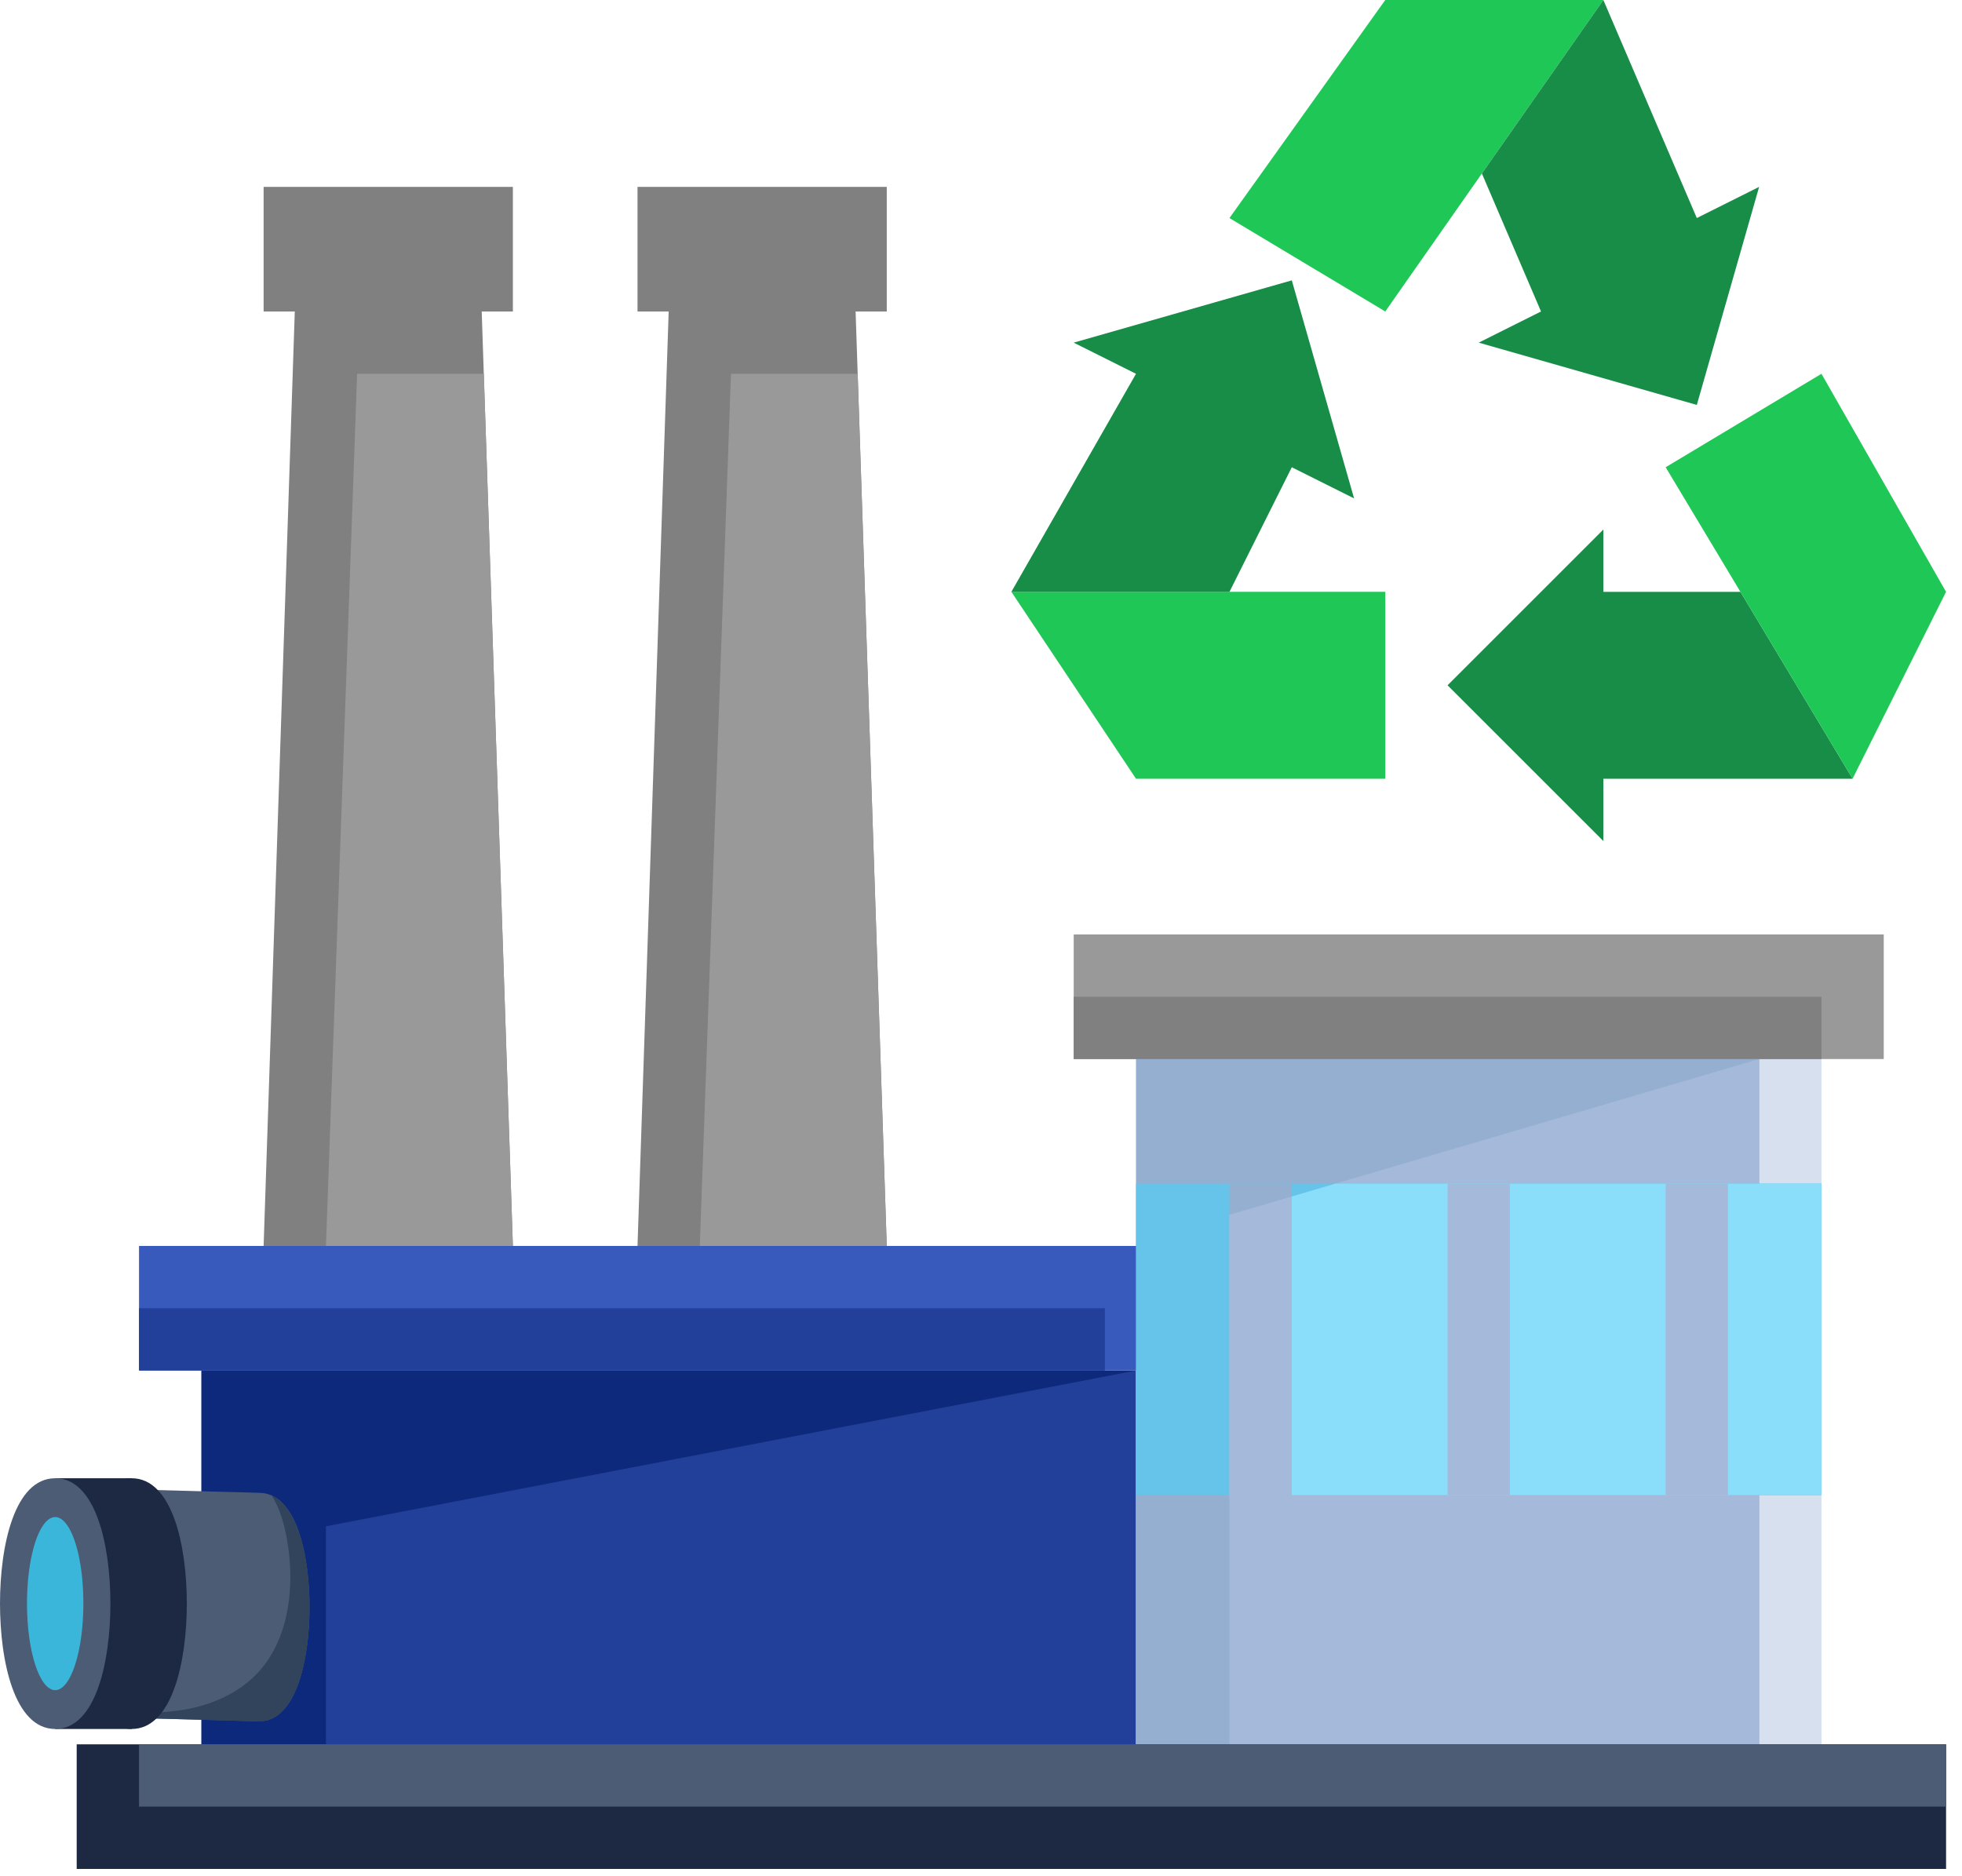 <svg width="69" height="66" viewBox="0 0 69 66" fill="none" xmlns="http://www.w3.org/2000/svg">
<path d="M7.08 61.359V48.211H39.951V61.359" fill="#0D297C"/>
<path d="M11.463 61.359H39.951V48.211L11.463 53.69V61.359Z" fill="#224099"/>
<path d="M39.953 37.254H64.059V61.36H39.953V37.254Z" fill="#D7E0EF"/>
<path d="M39.953 37.254H61.867V61.36H39.953V37.254Z" fill="#95AFD1"/>
<path d="M43.238 42.733V61.36H61.865V37.254L43.238 42.733Z" fill="#A5BADB"/>
<path d="M39.953 41.636H64.059V52.594H39.953V41.636Z" fill="#66C3E9"/>
<path d="M64.057 52.594V41.636H46.964L43.238 42.732V52.594H64.057Z" fill="#8ADEF9"/>
<path d="M2.697 61.36H68.44V65.743H2.697V61.36Z" fill="#1D2943"/>
<path d="M4.889 61.36H68.44V63.551H4.889V61.36Z" fill="#4C5C75"/>
<path d="M39.951 43.828H4.889V48.211H39.951" fill="#395ABD"/>
<path d="M43.238 7.67L48.717 10.957L56.387 0H48.717L43.238 7.67Z" fill="#1FC757"/>
<path d="M52.115 6.103L54.195 10.957L52.004 12.053L59.674 14.244L61.865 6.574L59.674 7.67L56.387 0" fill="#188D47"/>
<path d="M35.568 20.818H48.717V27.393H39.951L35.568 20.818Z" fill="#1FC757"/>
<path d="M35.568 20.819L39.951 13.149L37.76 12.053L45.43 9.862L47.621 17.532L45.43 16.436L43.238 20.819" fill="#188D47"/>
<path d="M65.152 27.393H56.387V29.584L50.908 24.106L56.387 18.627V20.819H61.208" fill="#188D47"/>
<path d="M65.152 27.393L68.439 20.819L64.057 13.149L58.578 16.436L65.152 27.393Z" fill="#1FC757"/>
<path d="M9.271 43.828L10.367 10.957H16.941L18.037 43.828H9.271Z" fill="#808080"/>
<path d="M22.42 43.828L23.516 10.957H30.09L31.186 43.828H22.42Z" fill="#808080"/>
<path d="M22.42 6.574H31.186V10.957H22.42V6.574Z" fill="#808080"/>
<path d="M9.271 6.574H18.037V10.957H9.271V6.574Z" fill="#808080"/>
<path d="M43.238 41.636H45.43V52.594H43.238V41.636Z" fill="#95AFD1"/>
<path d="M58.578 41.636H60.77V52.594H58.578V41.636Z" fill="#A5BADB"/>
<path d="M50.908 41.636H53.1V52.594H50.908V41.636Z" fill="#A5BADB"/>
<path d="M37.76 32.871H66.248V37.254H37.76V32.871Z" fill="#999999"/>
<path d="M37.76 35.063H64.057V37.254H37.76V35.063Z" fill="#808080"/>
<path d="M45.43 42.088L43.238 42.733V52.594H45.43V42.088Z" fill="#A5BADB"/>
<path d="M4.889 46.02H38.856V48.211H4.889V46.02Z" fill="#224099"/>
<path d="M12.559 13.149L11.463 43.829H18.037L17.015 13.149H12.559Z" fill="#999999"/>
<path d="M25.707 13.149L24.611 43.829H31.186L30.163 13.149H25.707Z" fill="#999999"/>
<path d="M10.885 56.525C10.885 58.383 10.418 60.551 9.114 60.551L4.623 60.429V52.391C9.493 52.532 9.174 52.494 9.386 52.548C9.443 52.561 9.5 52.583 9.552 52.604C10.524 53.031 10.885 54.902 10.885 56.525Z" fill="#4C5C75"/>
<path d="M10.885 56.526C10.885 58.384 10.418 60.551 9.114 60.551L4.623 60.429V60.238C5.233 60.26 5.842 60.246 6.444 60.146C7.443 59.981 8.439 59.555 9.134 58.767C10.19 57.566 10.381 55.73 10.085 54.111C9.995 53.628 9.865 53.145 9.626 52.727C9.601 52.688 9.577 52.644 9.552 52.605C10.524 53.031 10.885 54.903 10.885 56.526Z" fill="#31445B"/>
<path d="M4.629 60.82C3.196 60.82 2.688 58.442 2.688 56.405C2.688 54.373 3.196 52 4.629 52C6.062 52 6.57 54.373 6.57 56.405C6.57 58.442 6.062 60.82 4.629 60.82Z" fill="#1D2943"/>
<path d="M1.941 52H4.628V60.82H1.941V52Z" fill="#1D2943"/>
<path d="M1.942 60.82C0.508 60.82 0 58.442 0 56.405C0 54.373 0.508 52 1.942 52C3.374 52 3.883 54.373 3.883 56.405C3.883 58.442 3.374 60.82 1.942 60.82Z" fill="#4C5C75"/>
<path d="M2.932 56.407C2.932 58.087 2.489 59.454 1.941 59.454C1.392 59.454 0.949 58.087 0.949 56.407C0.949 56.103 0.965 55.811 0.99 55.533C1.112 54.275 1.49 53.366 1.941 53.366C2.392 53.366 2.77 54.275 2.892 55.533C2.916 55.811 2.932 56.103 2.932 56.407Z" fill="#3BB6DB"/>
</svg>
